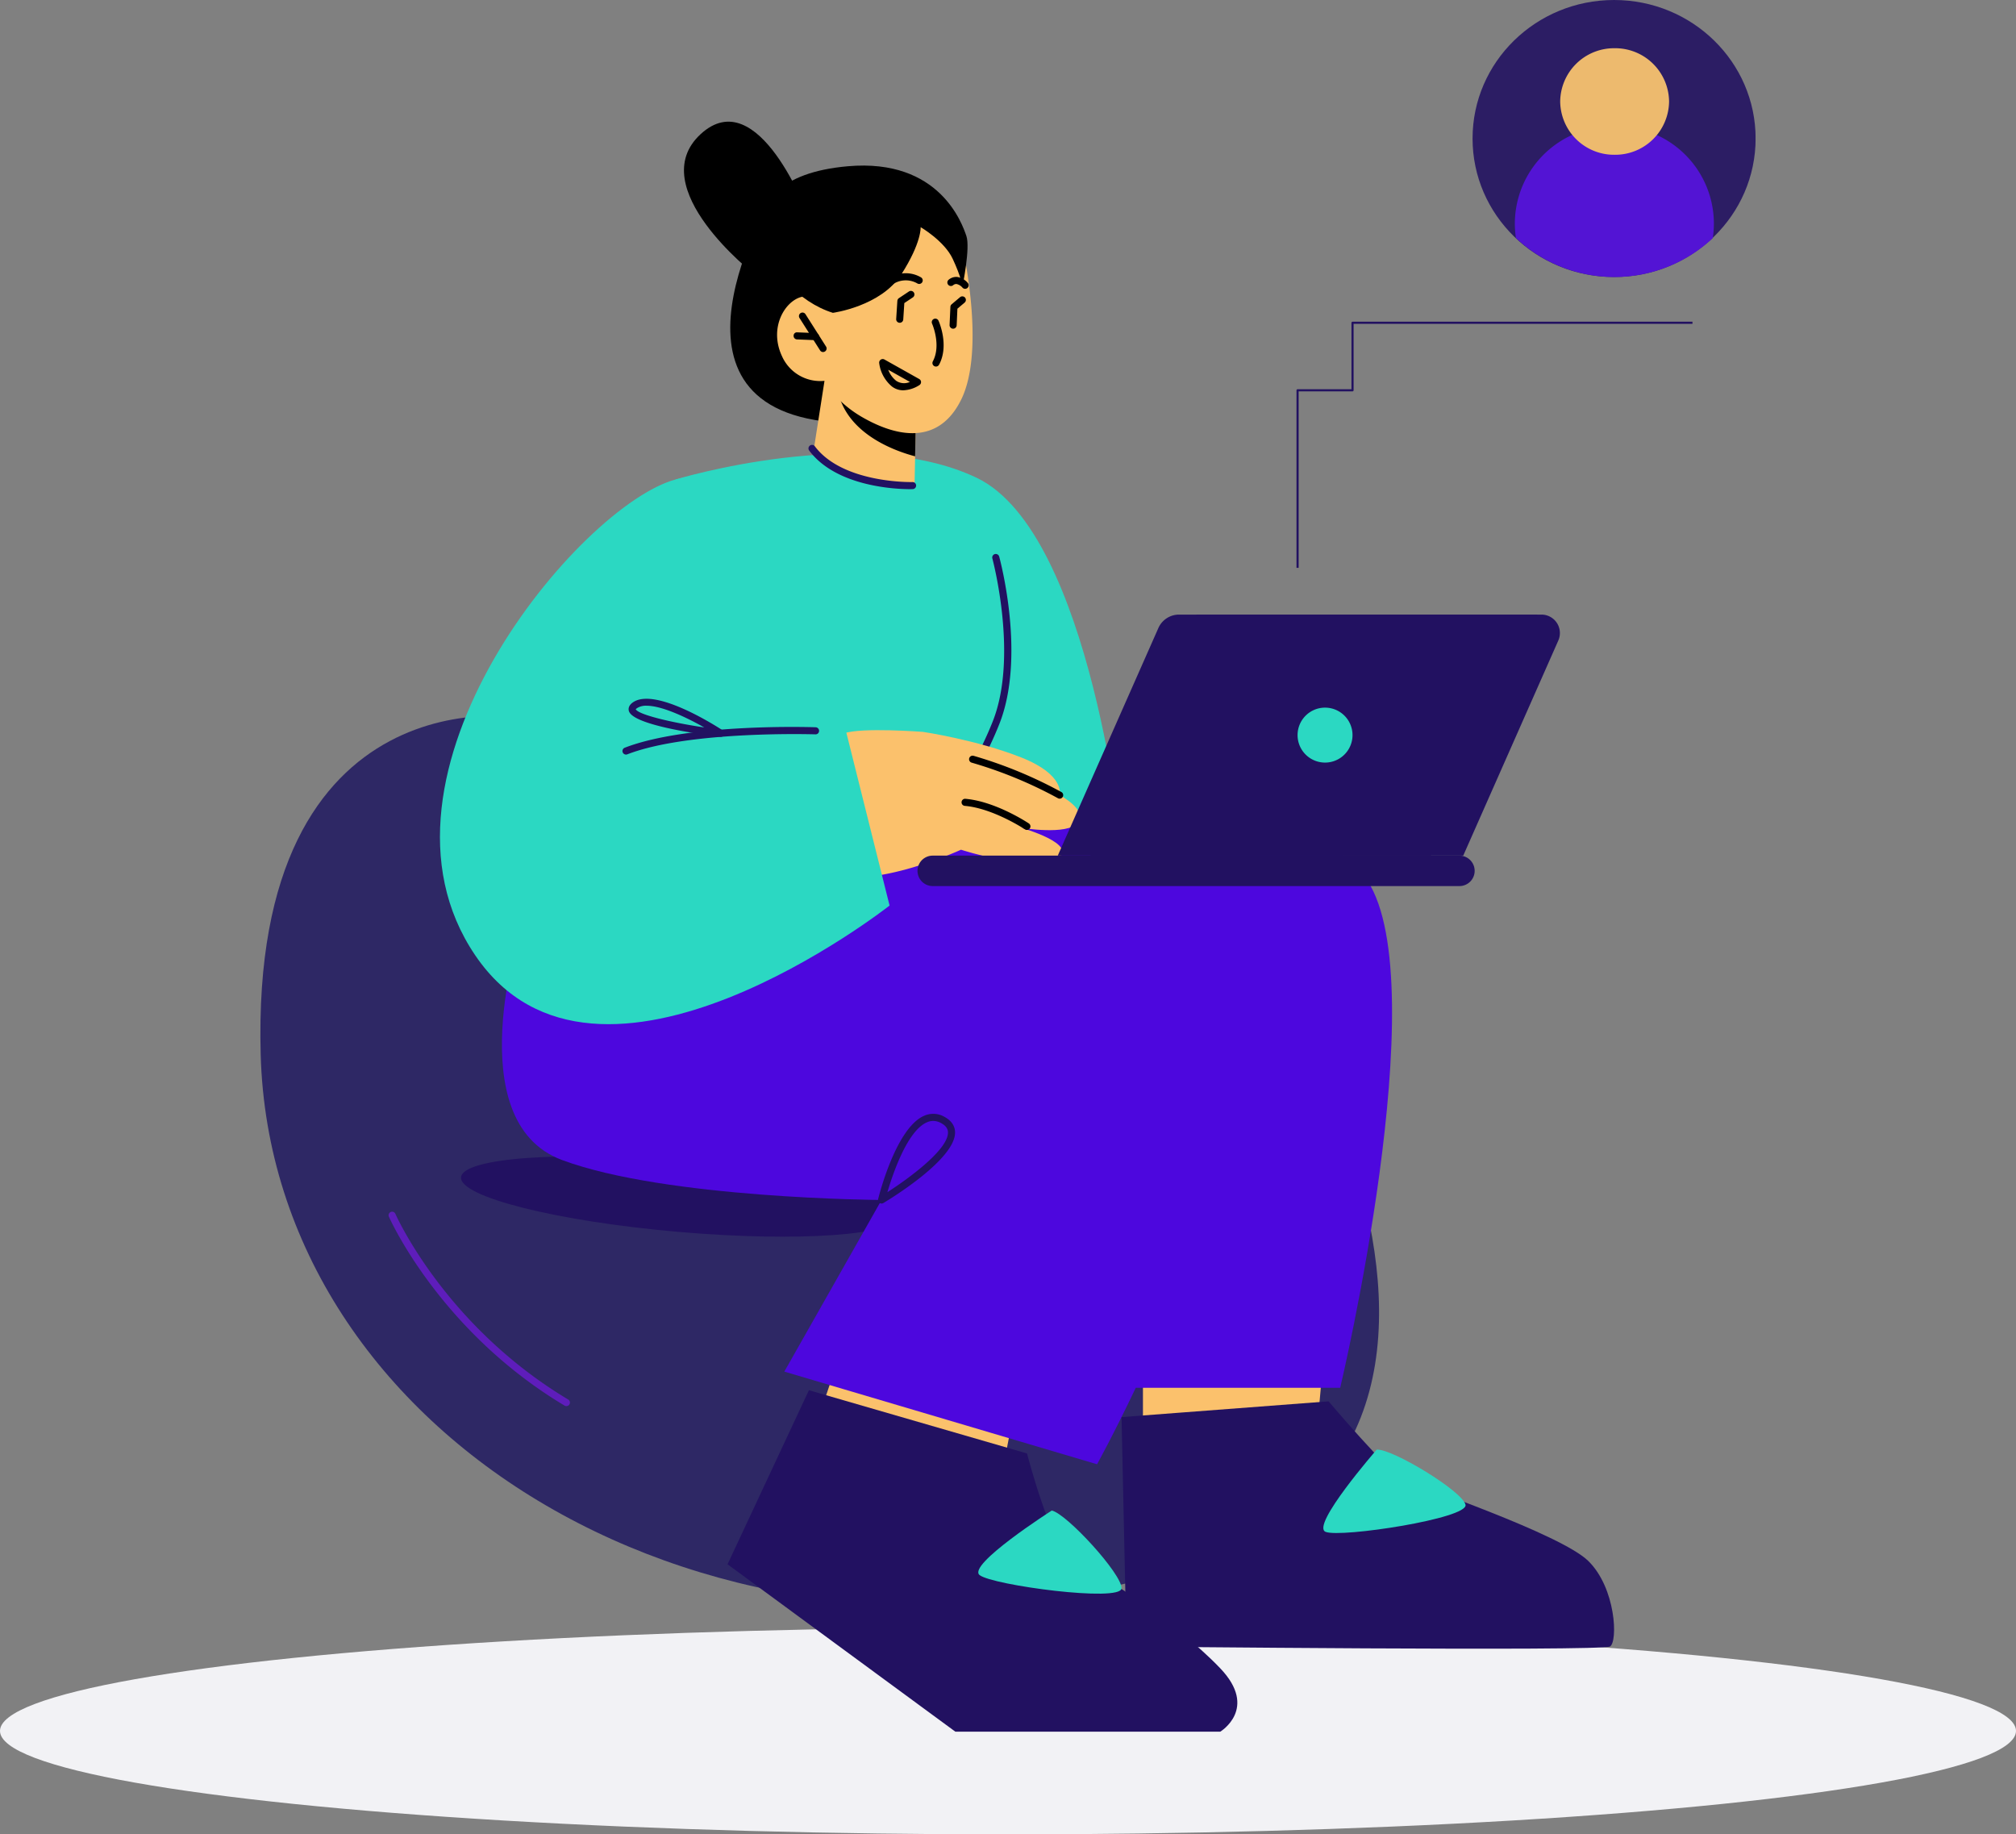 <?xml version="1.0" encoding="UTF-8"?>
<svg xmlns="http://www.w3.org/2000/svg" xmlns:xlink="http://www.w3.org/1999/xlink" width="704.558" height="641" viewBox="0 0 704.558 641">
  <rect x="0" y="0" width="704.558" height="641" fill="#808080" stroke="none"/>
  <defs>
    <clipPath id="clip-path">
      <rect id="Rectángulo_3417" data-name="Rectángulo 3417" width="522.56" height="605.104" fill="none"></rect>
    </clipPath>
    <clipPath id="clip-path-3">
      <rect id="Rectángulo_3415" data-name="Rectángulo 3415" width="98.923" height="96.803" fill="none"></rect>
    </clipPath>
  </defs>
  <g id="USI-Ilustracion-Impulsar" transform="translate(-1054 -2786.559)">
    <ellipse id="Elipse_501" data-name="Elipse 501" cx="352.279" cy="36.155" rx="352.279" ry="36.155" transform="translate(1054 3355.249)" fill="#f2f2f5"></ellipse>
    <g id="Grupo_3698" data-name="Grupo 3698" transform="translate(1144.999 2786.559)">
      <g id="Grupo_3703" data-name="Grupo 3703" clip-path="url(#clip-path)">
        <g id="Grupo_3702" data-name="Grupo 3702">
          <g id="Grupo_3701" data-name="Grupo 3701" clip-path="url(#clip-path)">
            <path id="Trazado_5339" data-name="Trazado 5339" d="M141.194,87.39c-4.548-3.629-99.924-17.337-96.269,116.11S201.671,430.019,361.74,384.653c151.89-43.049,23.044-231.794,23.044-231.794Z" transform="translate(-44.822 164.941)" fill="#2e2865"></path>
            <path id="Trazado_5340" data-name="Trazado 5340" d="M203.273,212.148a1.239,1.239,0,0,0,.637-2.3c-43.055-25.763-60.228-64.491-60.4-64.878a1.238,1.238,0,1,0-2.272.984c.17.393,17.627,39.832,61.4,66.02a1.257,1.257,0,0,0,.637.176" transform="translate(-96.323 279.2)" fill="#5e1dbb"></path>
            <path id="Trazado_5341" data-name="Trazado 5341" d="M101.892,144.939c-.6,6.805,33.235,15.331,75.568,19.048s77.133,1.215,77.732-5.59-33.238-15.331-75.568-19.048-77.136-1.213-77.732,5.59" transform="translate(-31.765 266.438)" fill="#221161"></path>
            <path id="Trazado_5342" data-name="Trazado 5342" d="M119.223,22.27s-45.912,73.777,16.071,81.807S119.223,22.27,119.223,22.27" transform="translate(61.357 43.113)"></path>
            <path id="Trazado_5343" data-name="Trazado 5343" d="M114.494,164.595l-2.816,31.35H51.459v-35.5Z" transform="translate(256.984 310.601)" fill="#fbc16c"></path>
            <path id="Trazado_5344" data-name="Trazado 5344" d="M160.4,179.078l-6.08,31.438L88.045,194.8l11.579-34.356Z" transform="translate(103.663 310.603)" fill="#fbc16c"></path>
            <path id="Trazado_5345" data-name="Trazado 5345" d="M231.572,193.854S220.759,81.714,180.56,62.433s-105.229.552-105.229.552l2.921,149.982Z" transform="translate(69.821 104.55)" fill="#2bd8c2"></path>
            <path id="Trazado_5346" data-name="Trazado 5346" d="M43.278,103.5s87.088-21.192,110.969,15.6-9.515,177.224-9.515,177.224H64.543Z" transform="translate(232.646 188.613)" fill="#4d07de"></path>
            <path id="Trazado_5347" data-name="Trazado 5347" d="M66.773,134.057s-21.923,67.3,14.418,80.867S192.9,228.9,192.9,228.9l-33.983,59.972,109.3,32.383s90.764-163.9,35.519-207.579S132.206,133.6,132.206,133.6Z" transform="translate(24.191 190.416)" fill="#4d07de"></path>
            <path id="Trazado_5348" data-name="Trazado 5348" d="M89.206,166.789s20.845,24.594,25.689,26.928,55.374,19.351,65.063,28.84,10.381,28.135,7.616,29.888-168.983,0-168.983,0l-1.744-80.151Z" transform="translate(284.112 322.891)" fill="#221161"></path>
            <path id="Trazado_5349" data-name="Trazado 5349" d="M166.359,187.564s8.485,32.95,15.32,36.417,36.244,21.92,52.224,38.678c13.4,14.048,0,22.116,0,22.116H141.3L61.694,226.294l28.437-60.83Z" transform="translate(101.573 320.328)" fill="#221161"></path>
            <path id="Trazado_5350" data-name="Trazado 5350" d="M53.19,172.541s-23.179,26.573-17.877,28.731,50.063-4.695,48.91-9.486S58.557,172.151,53.19,172.541" transform="translate(336.954 334.012)" fill="#2bd8c2"></path>
            <path id="Trazado_5351" data-name="Trazado 5351" d="M101.171,179.785s-29.712,18.99-25.231,22.551,49.371,9.559,49.605,4.639-19.116-26.056-24.374-27.19" transform="translate(175.411 348.051)" fill="#2bd8c2"></path>
            <path id="Trazado_5352" data-name="Trazado 5352" d="M103.649,45.325,99.961,68.939s3.755,7.663,19.2,11.629c11.5,2.954,15.954,1.371,15.954,1.371l.247-12.252.223-11.955L108.234,47.113Z" transform="translate(93.502 87.746)" fill="#fbc16c"></path>
            <path id="Trazado_5353" data-name="Trazado 5353" d="M99.974,45.957a8.867,8.867,0,0,0,.341,2.716c3.717,14.395,20.12,20.064,26.758,21.814l.264-13.978Z" transform="translate(101.745 88.969)"></path>
            <path id="Trazado_5354" data-name="Trazado 5354" d="M157.925,37.7s8.35,35.965-.361,53.681-25.19,11.606-34.706,6.1-13.082-12.633-13.082-12.633A14.611,14.611,0,0,1,94.94,76.271C90.222,66.239,96.03,56.806,101.9,55.488s11.6,3.8,11.6,3.8l-3.265-10.608s30.437-45.166,47.7-10.986" transform="translate(87.369 48.23)" fill="#fbc16c"></path>
            <path id="Trazado_5355" data-name="Trazado 5355" d="M98.126,54.671a1.229,1.229,0,0,0,1.089-.658c3.605-6.747-.032-15.008-.194-15.355a1.221,1.221,0,0,0-1.632-.622,1.24,1.24,0,0,0-.625,1.635c.038.076,3.291,7.51.273,13.179a1.236,1.236,0,0,0,1.089,1.82" transform="translate(137.978 73.418)"></path>
            <path id="Trazado_5356" data-name="Trazado 5356" d="M119.005,50.984a1.239,1.239,0,0,0,1.045-1.9l-7.181-11.3a1.238,1.238,0,1,0-2.09,1.327l7.181,11.306a1.237,1.237,0,0,0,1.045.573" transform="translate(77.646 72.025)"></path>
            <path id="Trazado_5357" data-name="Trazado 5357" d="M119.146,42.3a1.238,1.238,0,0,0,.05-2.475l-6.424-.258a1.165,1.165,0,0,0-1.289,1.189,1.241,1.241,0,0,0,1.189,1.286l6.424.255.05,0" transform="translate(74.869 76.566)"></path>
            <path id="Trazado_5358" data-name="Trazado 5358" d="M89.829,151.718a1.226,1.226,0,0,0,.986-.493A123.766,123.766,0,0,0,104.746,125.6c9.471-23.508.437-57.327.047-58.751a1.236,1.236,0,1,0-2.387.646c.091.341,9.2,34.456.044,57.177a121.411,121.411,0,0,1-13.608,25.064,1.238,1.238,0,0,0,.986,1.982" transform="translate(153.407 127.642)" fill="#221161"></path>
            <path id="Trazado_5359" data-name="Trazado 5359" d="M107.8,53.649a11.04,11.04,0,0,0,5.643-1.838,1.26,1.26,0,0,0,.537-1.077,1.247,1.247,0,0,0-.637-1.019L101.19,42.892a1.242,1.242,0,0,0-1.841,1.2,12.736,12.736,0,0,0,4.445,8.221,6.446,6.446,0,0,0,4.008,1.339m2.287-2.921a4.976,4.976,0,0,1-4.788-.385,9.005,9.005,0,0,1-2.789-3.87Z" transform="translate(116.911 82.731)"></path>
            <path id="Trazado_5360" data-name="Trazado 5360" d="M100.374,36.858a1.231,1.231,0,0,0,.708-.223,8.131,8.131,0,0,1,8.911-.555,1.239,1.239,0,0,0,1.365-2.067,10.536,10.536,0,0,0-11.691.59,1.238,1.238,0,0,0,.708,2.255" transform="translate(119.591 62.955)"></path>
            <path id="Trazado_5361" data-name="Trazado 5361" d="M99.9,37.12a1.252,1.252,0,0,0,.79-.282,1.234,1.234,0,0,0,.167-1.744,6.069,6.069,0,0,0-3.7-2.12,4.123,4.123,0,0,0-3.03.989,1.239,1.239,0,0,0,1.58,1.908,1.609,1.609,0,0,1,1.213-.429,3.788,3.788,0,0,1,2.032,1.224,1.23,1.23,0,0,0,.951.452" transform="translate(146.388 63.805)"></path>
            <path id="Trazado_5362" data-name="Trazado 5362" d="M95.254,46.565a1.244,1.244,0,0,0,1.239-1.183l.258-5.807,2.5-2.111a1.238,1.238,0,1,0-1.594-1.894L94.74,38.03a1.238,1.238,0,0,0-.44.893l-.285,6.347A1.24,1.24,0,0,0,95.2,46.562l.053,0" transform="translate(146.848 68.294)"></path>
            <path id="Trazado_5363" data-name="Trazado 5363" d="M101.371,45.766a1.235,1.235,0,0,0,1.233-1.16l.373-5.731,2.98-1.985a1.239,1.239,0,0,0-1.377-2.061l-3.488,2.325a1.24,1.24,0,0,0-.549.951l-.408,6.342a1.24,1.24,0,0,0,1.157,1.315l.079,0" transform="translate(122.07 67.027)"></path>
            <path id="Trazado_5364" data-name="Trazado 5364" d="M118.63,71.166s16.761-2.237,23.913-13.42,6.764-16.515,6.764-16.515,8.271,4.8,11.2,11.057,3.432,9.583,3.432,9.583,2.772-13.441,1.351-17.56-9.236-27.184-41.408-24.368C75.1,24.214,94.94,63.82,118.63,71.166" transform="translate(81.445 38.148)"></path>
            <path id="Trazado_5365" data-name="Trazado 5365" d="M89.742,90.909s1.486-.652,7.786-2.907c5.969-2.134,27.486-.5,27.486-.5s18.722,2.763,34.315,8.919S172.8,109.6,172.8,109.6s10.041,5.276,6.327,9.706-19.691,1.732-19.691,1.732,20.346,5.737,12.586,10.866-33.693-3.221-33.693-3.221-38.449,17.765-52.541,5.32,3.949-43.1,3.949-43.1" transform="translate(106.525 168.24)" fill="#fbc16c"></path>
            <path id="Trazado_5366" data-name="Trazado 5366" d="M244.544,143.567l15.69,62.758S158.07,286.652,115.4,223.671,152.113,66.3,185.494,57.427,202.009,150,202.009,150Z" transform="translate(-40.342 110.109)" fill="#2bd8c2"></path>
            <path id="Trazado_5367" data-name="Trazado 5367" d="M96.532,163.916a1.256,1.256,0,0,0,.634-.173c2.581-1.544,25.179-15.329,25.055-24.718-.021-1.524-.652-3.682-3.526-5.3a7.834,7.834,0,0,0-7.293-.47c-9.862,4.272-15.825,28.114-16.071,29.127a1.238,1.238,0,0,0,1.2,1.535M114.57,135.05a5.868,5.868,0,0,1,2.907.831c1.509.851,2.249,1.891,2.267,3.177.079,5.978-13.447,15.924-21.174,20.9,1.917-6.5,6.985-21.468,13.816-24.424a5.4,5.4,0,0,1,2.184-.479" transform="translate(120.559 256.641)" fill="#221161"></path>
            <path id="Trazado_5368" data-name="Trazado 5368" d="M112.723,96.177a1.218,1.218,0,0,0,.449-.085c21.664-8.376,65.3-6.99,65.738-6.982a1.214,1.214,0,0,0,1.28-1.2,1.241,1.241,0,0,0-1.2-1.277c-1.814-.065-44.588-1.412-66.719,7.149a1.238,1.238,0,0,0,.449,2.393" transform="translate(15.063 167.499)" fill="#221161"></path>
            <path id="Trazado_5369" data-name="Trazado 5369" d="M154.967,96.471a1.238,1.238,0,0,0,.681-2.275c-2.41-1.574-23.734-15.217-31.441-9.736-1.559,1.113-1.533,2.3-1.374,2.918,1.2,4.768,22.771,7.939,31.984,9.081a1.34,1.34,0,0,0,.15.012M129.04,85.6c5.4,0,14.013,4.113,20.155,7.589-12.821-1.932-23.211-4.642-23.951-6.383.032-.009.138-.138.405-.329a5.765,5.765,0,0,1,3.391-.878" transform="translate(5.931 161.009)" fill="#221161"></path>
            <path id="Trazado_5370" data-name="Trazado 5370" d="M135.51,68.43c.461,0,.755-.006.848-.009a1.239,1.239,0,0,0,1.2-1.274,1.219,1.219,0,0,0-1.274-1.2c-.232.018-24.333.543-34.121-12.5a1.239,1.239,0,0,0-1.985,1.483c9.6,12.8,30.76,13.505,35.331,13.505" transform="translate(91.608 102.499)" fill="#221161"></path>
            <path id="Trazado_5371" data-name="Trazado 5371" d="M25.979,157.375H156.355l37.236-84.226H68.356a7.9,7.9,0,0,0-7.219,4.7Z" transform="translate(252.696 141.611)" fill="#221161"></path>
            <path id="Trazado_5372" data-name="Trazado 5372" d="M23.295,157.375H153.671L186.9,82.206a6.449,6.449,0,0,0-5.9-9.057H60.531Z" transform="translate(266.707 141.611)" fill="#221161"></path>
            <path id="Trazado_5373" data-name="Trazado 5373" d="M38.765,112.477H222.842a5.32,5.32,0,0,0,0-10.64H38.765a5.32,5.32,0,0,0,0,10.64" transform="translate(196.206 197.149)" fill="#221161"></path>
            <path id="Trazado_5374" data-name="Trazado 5374" d="M114.092,104.966a1.237,1.237,0,0,0,.617-2.311A152.459,152.459,0,0,0,84,89.987a1.239,1.239,0,0,0-.675,2.384A149.96,149.96,0,0,1,113.475,104.8a1.211,1.211,0,0,0,.617.167" transform="translate(165.238 174.118)"></path>
            <path id="Trazado_5375" data-name="Trazado 5375" d="M109.156,105.956a1.24,1.24,0,0,0,.687-2.269c-.47-.314-11.659-7.707-22.175-8.611A1.222,1.222,0,0,0,86.326,96.2a1.243,1.243,0,0,0,1.13,1.342c9.876.848,20.9,8.13,21.012,8.2a1.225,1.225,0,0,0,.687.208" transform="translate(158.729 184.058)"></path>
            <path id="Trazado_5376" data-name="Trazado 5376" d="M156.164,47.159S138.775.216,118.593,18.859s18.784,48.915,18.784,48.915Z" transform="translate(35.244 28.036)"></path>
            <path id="Trazado_5377" data-name="Trazado 5377" d="M47.983,93.825a9.6,9.6,0,1,0,9.6-9.6,9.6,9.6,0,0,0-9.6,9.6" transform="translate(314.498 163.048)" fill="#2bd8c2"></path>
            <g id="Grupo_3700" data-name="Grupo 3700" transform="translate(423.637)" opacity="0.89">
              <g id="Grupo_3699" data-name="Grupo 3699" transform="translate(0)">
                <g id="Grupo_3698-2" data-name="Grupo 3698" clip-path="url(#clip-path-3)">
                  <path id="Trazado_5378" data-name="Trazado 5378" d="M0,48.4C0,75.133,22.146,96.8,49.462,96.8s49.462-21.67,49.462-48.4S76.777,0,49.462,0,0,21.67,0,48.4" transform="translate(-0.001)" fill="#221161"></path>
                  <path id="Trazado_5379" data-name="Trazado 5379" d="M4.967,49.017a33.573,33.573,0,0,0,.393,5.167,50.271,50.271,0,0,0,68.78.044,34.58,34.58,0,0,0,.393-5.211A34.068,34.068,0,0,0,54.587,18.181a35.875,35.875,0,0,0-29.544-.041A34.1,34.1,0,0,0,4.967,49.017" transform="translate(9.806 28.996)" fill="#4d07de"></path>
                  <path id="Trazado_5380" data-name="Trazado 5380" d="M10.3,24.354A18.822,18.822,0,0,0,29.327,42.97,18.822,18.822,0,0,0,48.352,24.354,18.821,18.821,0,0,0,29.327,5.74,18.821,18.821,0,0,0,10.3,24.354" transform="translate(20.325 11.112)" fill="#fbc16c"></path>
                </g>
              </g>
            </g>
            <path id="Trazado_5381" data-name="Trazado 5381" d="M145.526,38.418H26.724V62.005H7.517V124.05" transform="translate(354.963 74.374)" fill="none" stroke="#221161" stroke-linejoin="round" stroke-width="0.75"></path>
          </g>
        </g>
      </g>
    </g>
  </g>
</svg>
